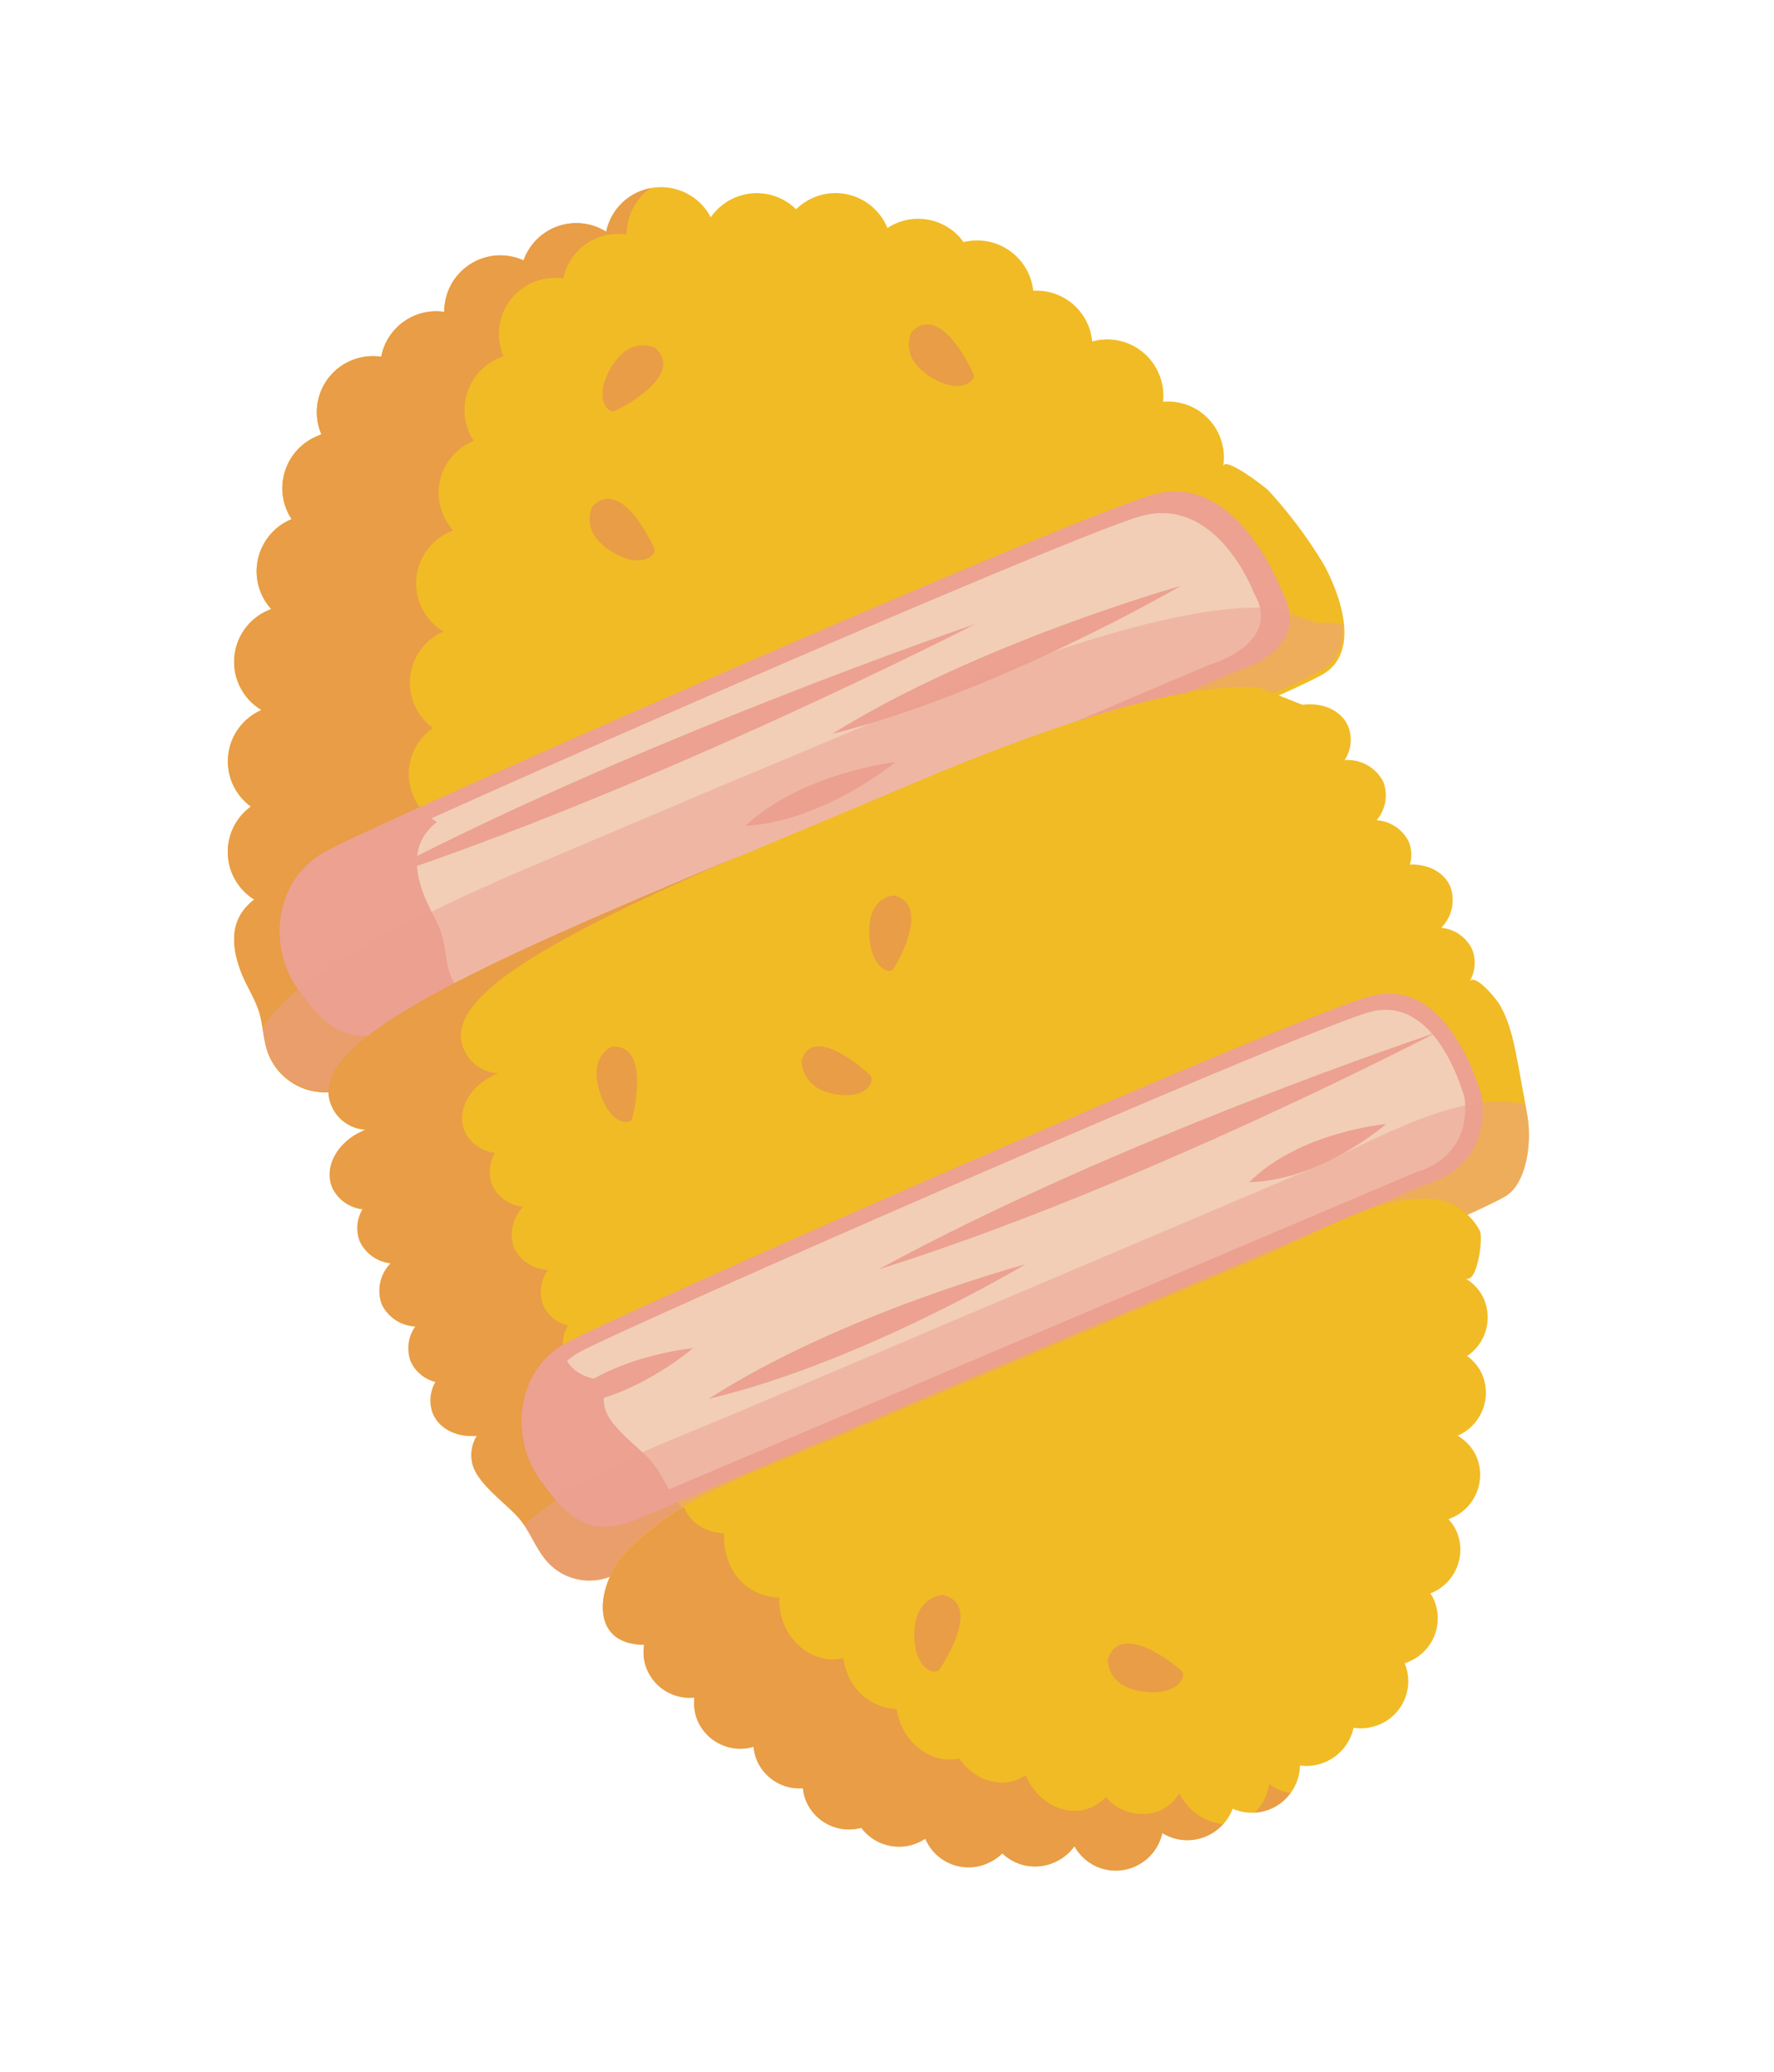 <?xml version="1.0" encoding="UTF-8"?>
<svg width="179px" height="209px" viewBox="0 0 179 209" version="1.1" xmlns="http://www.w3.org/2000/svg" xmlns:xlink="http://www.w3.org/1999/xlink">
    <title>chicken</title>
    <g id="Page-1" stroke="none" stroke-width="1" fill="none" fill-rule="evenodd">
        <g id="VS-eatclub-HOVER" transform="translate(-334, -3483)" fill-rule="nonzero">
            <g id="making-a-meal-" transform="translate(0, 3175)">
                <g id="chicken" transform="translate(423.661, 412.237) rotate(67) translate(-423.661, -412.237) translate(335.661, 353.237)">
                    <path d="M71.746,4.273 C70.749,-1.061 61.527,0.107 61.527,0.107 C58.461,0.55 55.445,1.297 52.526,2.336 C52.213,2.457 47.627,4.999 48.538,5.569 C47.064,4.646 45.247,4.454 43.613,5.048 C41.978,5.642 40.708,6.956 40.171,8.61 C39.323,8.133 38.366,7.888 37.393,7.897 C34.552,7.895 32.151,10.001 31.782,12.818 C31.228,12.637 30.649,12.546 30.066,12.548 C27.68,12.549 25.552,14.047 24.746,16.293 C23.173,15.821 21.472,16.051 20.08,16.924 C18.689,17.797 17.742,19.229 17.483,20.851 C14.529,21.513 12.627,24.39 13.174,27.367 L13.082,27.367 C11.209,27.369 9.459,28.298 8.409,29.848 C7.358,31.398 7.142,33.367 7.833,35.108 C5.717,35.981 4.337,38.045 4.337,40.335 C4.334,41.404 4.638,42.452 5.213,43.354 C2.83,43.542 0.822,45.209 0.199,47.516 C-0.424,49.824 0.471,52.275 2.435,53.637 C1.025,54.615 0.136,56.182 0.02,57.894 C-0.096,59.606 0.572,61.279 1.837,62.439 C0.416,63.745 -0.241,65.686 0.093,67.587 C0.427,69.489 1.708,71.089 3.489,71.832 C1.914,74.413 2.656,77.778 5.17,79.458 C4.094,81.207 4.051,83.401 5.057,85.191 C6.063,86.981 7.959,88.085 10.012,88.075 C10.012,88.246 10.012,88.41 10.012,88.581 C10.012,91.727 12.563,94.278 15.709,94.278 C16.047,94.277 16.383,94.244 16.713,94.178 C16.71,94.211 16.71,94.245 16.713,94.278 C16.733,97.41 19.278,99.939 22.41,99.939 C23.039,99.939 23.663,99.831 24.255,99.619 C24.255,99.725 24.255,99.832 24.255,99.939 C24.254,102.069 25.451,104.019 27.35,104.983 C29.25,105.947 31.53,105.762 33.249,104.504 C33.268,106.527 34.369,108.386 36.133,109.375 C37.898,110.365 40.058,110.335 41.794,109.296 C42.22,111.129 43.528,112.631 45.286,113.304 C47.043,113.976 49.02,113.731 50.561,112.65 C51.387,115.841 54.121,116.688 57.098,116.738 C58.522,116.738 60.11,116.439 61.556,116.667 C63.208,116.923 64.54,117.593 66.327,117.379 C69.478,116.995 71.821,114.279 71.739,111.105 C71.739,111.105 72.743,9.535 71.746,4.273 Z" id="Path" fill="#F1BB25"></path>
                    <path d="M71.746,91.152 C71.828,94.323 69.484,97.037 66.334,97.418 C64.547,97.653 63.215,96.984 61.556,96.706 C60.132,96.478 58.558,96.806 57.105,96.777 C54.121,96.727 51.408,95.873 50.568,92.683 C49.02,93.831 46.993,94.111 45.192,93.424 C43.391,92.738 42.064,91.18 41.673,89.293 C39.938,90.331 37.78,90.362 36.015,89.374 C34.251,88.386 33.15,86.53 33.128,84.507 C31.408,85.766 29.126,85.951 27.226,84.985 C25.326,84.02 24.13,82.067 24.134,79.936 C24.134,79.829 24.134,79.729 24.134,79.622 C22.404,80.225 20.49,79.952 18.998,78.889 C17.507,77.826 16.623,76.106 16.628,74.274 C16.624,74.243 16.624,74.212 16.628,74.182 C16.297,74.241 15.961,74.272 15.624,74.274 C12.478,74.274 9.927,71.724 9.927,68.577 C9.927,68.413 9.927,68.243 9.927,68.079 C7.874,68.088 5.977,66.984 4.971,65.195 C3.966,63.405 4.009,61.211 5.085,59.462 C2.612,57.754 1.91,54.407 3.489,51.85 C1.777,51.127 0.526,49.614 0.135,47.798 C0.047,48.19 0.001,48.591 -3.51230904e-05,48.994 C-3.51230904e-05,50.846 0.907,52.58 2.428,53.637 C1.018,54.615 0.129,56.182 0.013,57.894 C-0.103,59.606 0.565,61.279 1.83,62.439 C0.409,63.746 -0.247,65.688 0.089,67.589 C0.425,69.491 1.707,71.09 3.489,71.832 C1.914,74.413 2.656,77.778 5.17,79.458 C4.094,81.207 4.051,83.401 5.057,85.191 C6.063,86.981 7.959,88.085 10.012,88.075 C10.012,88.246 10.012,88.41 10.012,88.581 C10.012,91.727 12.563,94.278 15.709,94.278 C16.047,94.277 16.383,94.244 16.713,94.178 C16.71,94.211 16.71,94.245 16.713,94.278 C16.733,97.41 19.278,99.939 22.41,99.939 C23.039,99.939 23.663,99.831 24.255,99.619 C24.255,99.725 24.255,99.832 24.255,99.939 C24.254,102.069 25.451,104.019 27.35,104.983 C29.25,105.947 31.53,105.762 33.249,104.504 C33.268,106.527 34.369,108.386 36.133,109.375 C37.898,110.365 40.058,110.335 41.794,109.296 C42.22,111.129 43.528,112.631 45.286,113.304 C47.043,113.976 49.02,113.731 50.561,112.65 C51.387,115.841 54.121,116.688 57.098,116.738 C58.522,116.738 60.11,116.439 61.549,116.667 C63.208,116.923 64.54,117.593 66.327,117.379 C69.478,116.995 71.821,114.279 71.739,111.105 C71.739,111.105 72.28,56.322 72.166,25.124 C72.095,55.31 71.746,91.152 71.746,91.152 Z" id="Path" fill="#E89D46"></path>
                    <path d="M62.254,5.042 C62.254,5.042 49.606,4.543 48.424,13.032 C47.242,21.52 48.26,98.437 48.923,104.269 C49.585,110.101 55.581,113.256 60.58,112.102 C65.579,110.948 68.072,109.61 68.072,104.112 L68.072,12.37 C68.072,12.37 69.247,4.273 62.254,5.042 Z" id="Path" fill="#ECA191"></path>
                    <path d="M15.14,53.673 C15.14,53.673 13.003,55.417 15.14,58.415 C17.276,61.413 19.412,60.666 19.412,59.918 C19.412,59.17 18.885,51.921 15.14,53.673 Z" id="Path" fill="#E89D46"></path>
                    <path d="M27.402,65.75 C27.402,65.75 29.104,67.887 32.152,65.864 C35.2,63.842 34.495,61.67 33.747,61.655 C33,61.641 25.75,61.955 27.402,65.75 Z" id="Path" fill="#E89D46"></path>
                    <path d="M23.792,29.233 C23.792,29.233 25.487,31.369 28.535,29.347 C31.583,27.324 30.878,25.159 30.13,25.138 C29.382,25.117 22.133,25.444 23.792,29.233 Z" id="Path" fill="#E89D46"></path>
                    <path d="M61.52,7.712 C61.52,7.712 50.881,7.235 49.905,15.282 C48.93,23.329 49.763,96.179 50.326,101.698 C50.888,107.217 55.923,110.243 60.124,109.111 C64.326,107.979 66.42,106.747 66.42,101.541 L66.42,14.663 C66.42,14.663 67.402,6.95 61.52,7.712 Z" id="Path" fill="#F2CEB6"></path>
                    <path d="M48.524,93.601 C48.666,99.206 48.809,103.115 48.937,104.283 C49.606,110.108 55.595,113.27 60.594,112.116 C65.593,110.963 68.086,109.624 68.086,104.126 L68.086,96.848 C67.529,97.101 66.939,97.271 66.334,97.354 C64.547,97.589 63.215,96.92 61.556,96.642 C60.132,96.414 58.558,96.742 57.105,96.713 C54.121,96.663 51.408,95.809 50.568,92.618 C49.959,93.08 49.264,93.414 48.524,93.601 Z" id="Path" fill="#ECA191"></path>
                    <path d="M53.409,34.78 C53.409,34.78 50.717,71.81 53.409,101.997 C56.122,71.825 53.409,34.78 53.409,34.78 Z" id="Path" fill="#ECA191"></path>
                    <path d="M57.967,14.242 C57.967,14.242 55.275,35.3 57.967,52.448 C60.658,35.293 57.967,14.242 57.967,14.242 Z" id="Path" fill="#ECA191"></path>
                    <path d="M63.08,47.641 C63.08,47.641 60.388,56.735 63.08,64.141 C65.772,56.735 63.08,47.641 63.08,47.641 Z" id="Path" fill="#ECA191"></path>
                    <path d="M71.753,110.5 C71.753,110.308 71.753,110.058 71.753,109.788 C71.753,108.983 71.753,107.822 71.753,106.348 C71.753,105.864 71.753,105.344 71.753,104.789 C71.753,104.561 71.753,104.319 71.753,104.077 C71.753,103.364 71.753,102.595 71.753,101.783 L71.753,101.577 C71.753,101.207 71.753,100.822 71.753,100.438 L71.753,99.818 C71.753,99.13 71.753,98.418 71.753,97.682 C71.753,97.475 71.753,97.269 71.753,97.062 L71.753,96.848 C71.753,96.393 71.753,95.937 71.753,95.474 C71.753,95.289 71.753,95.104 71.753,94.919 C71.753,94.399 71.753,93.872 71.753,93.331 L71.753,93.267 C71.753,92.825 71.753,92.376 71.753,91.921 C71.753,91.465 71.753,91.123 71.753,90.724 L71.753,90.66 C71.753,89.998 71.753,89.321 71.753,88.638 C71.753,88.26 71.753,87.883 71.753,87.498 L71.753,87.242 C71.753,86.736 71.753,86.238 71.753,85.725 C71.753,84.486 71.753,83.218 71.753,81.922 L71.753,81.274 C71.753,81.039 71.753,80.812 71.753,80.562 C71.753,80.007 71.753,79.458 71.753,78.896 L71.753,78.54 C71.753,77.201 71.753,75.834 71.753,74.452 C71.753,74.196 71.753,73.932 71.753,73.669 C71.753,73.057 71.753,72.444 71.753,71.825 L71.753,71.668 C71.753,70.956 71.753,70.244 71.753,69.532 C71.753,69.232 71.753,68.933 71.753,68.634 L71.753,67.402 C71.753,67.103 71.753,66.811 71.753,66.512 C71.753,66.063 71.753,65.615 71.753,65.166 L71.753,64.326 C71.753,63.614 71.753,62.959 71.753,62.275 L71.753,61.734 C71.753,61.171 71.753,60.609 71.753,60.046 C71.753,59.783 71.753,59.512 71.753,59.248 C71.753,58.786 71.753,58.316 71.753,57.824 L71.753,57.034 C71.753,56.372 71.753,55.716 71.753,55.054 C71.753,54.783 71.753,54.513 71.753,54.242 C71.753,53.751 71.753,53.252 71.753,52.761 L71.753,52.049 C71.753,50.625 71.753,49.272 71.753,47.89 C71.753,47.57 71.753,47.249 71.753,46.929 L71.753,44.735 C71.753,44.095 71.753,43.461 71.753,42.82 L71.753,42.229 C71.753,41.752 71.753,41.275 71.753,40.805 L71.753,28.834 C71.753,28.414 71.753,27.993 71.753,27.58 L71.753,26.868 C71.753,26.313 71.753,25.757 71.753,25.209 C71.753,13.872 71.59,5.626 71.326,4.216 C70.977,2.357 69.603,1.303 67.979,0.705 C67.461,1.344 67.081,2.084 66.861,2.877 L63.678,6.544 C61.242,11.173 58.494,21.691 58.494,45.576 C58.494,52.847 58.451,59.768 58.415,66.263 L58.415,66.263 L58.415,66.355 C58.415,67.224 58.415,68.086 58.415,68.94 C58.415,69.261 58.415,69.567 58.415,69.888 C58.415,70.6 58.415,71.312 58.415,72.024 L58.415,77.828 C58.415,78.326 58.415,78.825 58.415,79.323 C58.415,79.822 58.415,80.299 58.415,80.747 C58.415,81.196 58.415,81.709 58.415,82.172 C58.415,82.635 58.415,83.154 58.415,83.646 L58.415,84.992 L58.415,86.516 L58.415,87.726 C58.415,88.567 58.415,89.393 58.472,90.204 C58.472,90.553 58.472,90.917 58.472,91.23 L58.515,92.74 L58.558,93.843 C58.558,94.299 58.593,94.748 58.615,95.189 C58.636,95.631 58.65,95.901 58.665,96.265 C58.679,96.628 58.714,97.14 58.736,97.568 C58.757,97.995 58.771,98.244 58.793,98.572 C58.793,99.035 58.857,99.49 58.885,99.939 L58.949,100.758 C58.999,101.435 59.056,102.09 59.113,102.738 C59.113,102.987 59.17,103.236 59.192,103.45 C59.234,103.856 59.277,104.262 59.32,104.653 C59.32,104.931 59.384,105.195 59.419,105.458 C59.455,105.722 59.512,106.17 59.555,106.512 C59.597,106.854 59.633,107.025 59.669,107.281 C59.704,107.537 59.775,107.95 59.832,108.271 C59.889,108.591 59.911,108.734 59.946,108.983 C60.018,109.368 60.096,109.695 60.167,110.087 C60.167,110.236 60.231,110.393 60.26,110.535 C60.367,111.013 60.48,111.475 60.602,111.91 C60.644,112.074 60.694,112.216 60.737,112.373 C60.815,112.658 60.901,112.942 60.993,113.206 C61.086,113.469 61.1,113.526 61.157,113.683 C61.214,113.84 61.335,114.153 61.42,114.395 C61.506,114.637 61.542,114.687 61.606,114.822 C61.67,114.958 61.805,115.25 61.912,115.456 L62.09,115.798 C62.232,116.047 62.382,116.282 62.531,116.51 L62.617,116.638 C62.702,116.752 62.788,116.838 62.873,116.937 C63.954,117.288 65.094,117.421 66.227,117.329 C67.003,117.229 67.753,116.987 68.442,116.617 C68.766,116.44 69.073,116.235 69.361,116.005 C69.934,115.541 70.417,114.976 70.785,114.338 C71.351,113.334 71.65,112.201 71.654,111.048 C71.654,111.048 71.746,110.884 71.753,110.5 Z" id="Path" fill="#ECA191" opacity="0.5"></path>
                    <path d="M127.413,7.947 C126.95,5.697 123.959,3.91 121.773,3.183 C121.061,2.948 120.313,2.784 119.572,2.621 L115.969,1.816 C113.868,1.353 111.653,0.84 109.482,1.104 C109.004,1.118 105.394,2.136 106.106,3.019 C105.432,2.084 104.36,1.518 103.208,1.488 C101.85,1.544 100.623,2.313 99.982,3.511 C99.404,2.086 98.056,1.123 96.521,1.04 C94.919,1.04 93.53,2.222 92.875,3.924 C92.272,3.427 91.519,3.148 90.738,3.133 C89.337,3.2 88.079,4.016 87.448,5.27 C86.822,4.015 85.566,3.198 84.166,3.133 C82.535,3.242 81.131,4.321 80.605,5.868 C79.937,4.866 78.825,4.248 77.621,4.209 C75.855,4.209 74.36,5.633 73.797,7.62 L70.5,10.96 C68.278,15.197 65.75,24.825 65.75,46.687 C65.75,85.711 64.283,114.174 73.007,113.562 C74.458,113.493 75.751,112.627 76.368,111.312 C76.368,111.404 76.368,111.49 76.368,111.582 C76.368,114.431 78.184,116.724 80.434,116.724 C81.772,116.667 82.984,115.917 83.632,114.744 C84.302,115.681 85.371,116.25 86.523,116.282 C87.881,116.223 89.109,115.455 89.756,114.26 C90.337,115.681 91.684,116.64 93.217,116.724 C94.678,116.656 95.979,115.78 96.592,114.452 C97.25,115.549 98.419,116.238 99.697,116.282 C100.827,116.244 101.876,115.69 102.545,114.78 C103.213,115.692 104.264,116.246 105.394,116.282 C107.103,116.282 108.563,114.951 109.168,113.056 C109.835,114.017 110.919,114.604 112.088,114.637 C113.961,114.637 116.361,113.213 118.12,112.537 C120.049,111.824 121.823,112.123 123.71,111.475 C125.983,110.654 127.49,108.487 127.47,106.07 C127.47,106.07 128.41,12.818 127.413,7.947 Z" id="Path" fill="#F1BB25"></path>
                    <path d="M127.413,91.55 C127.43,93.965 125.923,96.127 123.653,96.948 C121.766,97.596 119.992,97.297 118.063,98.016 C116.332,98.657 113.904,100.153 112.031,100.153 C110.863,100.116 109.78,99.53 109.111,98.572 C108.506,100.459 107.046,101.798 105.337,101.798 C104.207,101.762 103.156,101.208 102.488,100.295 C101.819,101.206 100.77,101.76 99.64,101.798 C98.362,101.753 97.193,101.064 96.535,99.968 C95.92,101.293 94.62,102.168 93.16,102.239 C91.625,102.156 90.276,101.193 89.699,99.768 C89.054,100.968 87.826,101.739 86.466,101.798 C85.314,101.765 84.245,101.196 83.575,100.26 C82.927,101.432 81.715,102.182 80.377,102.239 C78.127,102.239 76.311,99.939 76.311,97.098 C76.311,97.005 76.311,96.913 76.311,96.827 C75.691,98.139 74.399,99.001 72.95,99.07 C67.003,99.49 65.828,86.395 65.629,65.658 C65.494,94.598 65.707,114.082 72.95,113.598 C74.401,113.529 75.695,112.663 76.311,111.347 C76.311,111.44 76.311,111.525 76.311,111.618 C76.311,114.466 78.127,116.759 80.377,116.759 C81.715,116.703 82.927,115.952 83.575,114.78 C84.245,115.716 85.314,116.286 86.466,116.318 C87.824,116.259 89.052,115.491 89.699,114.295 C90.28,115.716 91.627,116.675 93.16,116.759 C94.621,116.692 95.922,115.816 96.535,114.488 C97.193,115.584 98.362,116.273 99.64,116.318 C100.77,116.28 101.819,115.726 102.488,114.815 C103.156,115.728 104.207,116.282 105.337,116.318 C107.046,116.318 108.506,114.986 109.111,113.092 C109.778,114.053 110.862,114.64 112.031,114.673 C113.904,114.673 116.304,113.249 118.063,112.572 C119.992,111.86 121.766,112.159 123.653,111.511 C125.926,110.689 127.433,108.523 127.413,106.106 C127.413,106.106 127.933,57.682 127.847,28.805 C127.783,56.92 127.413,91.55 127.413,91.55 Z" id="Path" fill="#E89D46"></path>
                    <path d="M117.365,6.409 C117.365,6.409 104.717,4.472 103.55,12.718 C102.382,20.965 103.386,95.688 104.048,101.349 C104.71,107.01 110.706,110.087 115.705,108.955 C120.705,107.822 123.197,106.505 123.197,101.171 L123.197,14.955 C123.197,14.955 124.358,8.488 117.365,6.409 Z" id="Path" fill="#ECA191"></path>
                    <path d="M78.333,85.191 C78.333,85.191 78.184,87.691 81.823,88.111 C85.462,88.531 86.352,86.687 85.803,86.195 C85.255,85.704 79.587,81.609 78.333,85.191 Z" id="Path" fill="#E89D46"></path>
                    <path d="M87.128,68.171 C87.128,68.171 89.578,69.304 91.479,66.448 C93.38,63.592 91.842,62.097 91.159,62.368 C90.475,62.638 84.03,65.686 87.128,68.171 Z" id="Path" fill="#E89D46"></path>
                    <path d="M75.407,53.06 C75.407,53.06 74.452,55.403 77.792,56.792 C81.132,58.18 82.592,56.614 82.214,56.023 C81.837,55.432 77.764,49.977 75.407,53.06 Z" id="Path" fill="#E89D46"></path>
                    <path d="M116.731,8.054 C116.731,8.054 105.985,6.409 104.995,13.416 C104.005,20.424 104.853,95.545 105.415,100.359 C105.978,105.173 111.077,107.772 115.314,106.811 C119.551,105.85 121.68,104.753 121.68,100.217 L121.68,15.339 C121.68,15.339 122.67,9.842 116.731,8.054 Z" id="Path" fill="#F2CEB6"></path>
                    <path d="M118.063,98.016 C116.332,98.657 113.904,100.153 112.031,100.153 C110.863,100.116 109.78,99.53 109.111,98.572 C108.506,100.459 107.046,101.798 105.337,101.798 C104.906,101.796 104.48,101.709 104.084,101.541 C104.853,107.089 110.763,110.087 115.705,108.969 C120.648,107.851 123.197,106.505 123.197,101.171 L123.197,97.083 C121.481,97.561 119.836,97.354 118.063,98.016 Z" id="Path" fill="#ECA191"></path>
                    <path d="M109.517,8.147 C109.517,8.147 106.818,41.809 109.517,69.225 C112.209,41.809 109.517,8.147 109.517,8.147 Z" id="Path" fill="#ECA191"></path>
                    <path d="M114.837,55.389 C114.837,55.389 112.145,74.523 114.837,90.105 C117.5,74.523 114.837,55.389 114.837,55.389 Z" id="Path" fill="#ECA191"></path>
                    <path d="M116.033,16.379 C116.033,16.379 113.341,24.639 116.033,31.369 C118.725,24.618 116.033,16.379 116.033,16.379 Z" id="Path" fill="#ECA191"></path>
                    <path d="M109.517,89.585 C109.517,89.585 106.818,97.845 109.517,104.539 C112.209,97.845 109.517,89.585 109.517,89.585 Z" id="Path" fill="#ECA191"></path>
                    <path d="M127.854,33.427 L127.854,30.443 C127.854,30.18 127.854,29.923 127.854,29.667 L127.854,28.777 L127.854,28.777 C127.819,17.575 127.698,9.315 127.42,7.954 C126.95,5.697 123.959,3.91 121.773,3.183 C121.118,2.97 120.434,2.813 119.75,2.663 C119.435,3.041 119.159,3.449 118.924,3.881 C115.727,9.799 117.229,19.327 117.229,25.893 L117.229,88.011 C117.229,95.617 116.717,102.852 118.604,110.001 C118.604,110.094 118.654,110.187 118.675,110.279 C118.839,110.856 119.01,111.433 119.202,112.01 L119.266,112.216 L119.522,112.159 C119.757,112.116 119.985,112.088 120.235,112.059 C120.697,111.995 121.153,111.96 121.616,111.903 C121.844,111.903 122.072,111.846 122.328,111.81 C122.748,111.747 123.163,111.649 123.567,111.518 L123.731,111.475 C124.587,111.176 125.355,110.67 125.967,110.001 C126.955,108.931 127.499,107.527 127.491,106.07 C127.491,106.07 127.491,105.786 127.491,105.259 L127.491,105.166 C127.491,104.753 127.491,104.198 127.491,103.521 L127.491,102.688 C127.491,101.976 127.491,101.192 127.491,100.302 C127.491,100.053 127.491,99.797 127.491,99.54 C127.491,98.914 127.491,98.244 127.491,97.546 L127.491,97.276 C127.491,96.692 127.491,96.087 127.491,95.453 C127.491,94.976 127.491,94.484 127.491,93.986 C127.495,93.919 127.495,93.853 127.491,93.786 L127.491,92.953 C127.491,92.476 127.491,91.985 127.491,91.493 C127.491,90.069 127.491,88.51 127.491,86.914 C127.491,86.793 127.491,86.672 127.491,86.551 C127.491,86.174 127.491,85.789 127.491,85.398 L127.491,85.191 C127.491,84.821 127.491,84.479 127.491,84.073 L127.491,83.439 C127.491,82.264 127.491,81.061 127.491,79.836 C127.491,79.708 127.491,79.58 127.491,79.451 C127.491,78.632 127.491,77.806 127.491,76.966 L127.491,76.71 C127.491,76.339 127.491,75.998 127.491,75.599 L127.491,74.061 C127.491,73.648 127.491,73.235 127.491,72.814 C127.491,72.245 127.491,71.675 127.491,71.098 C127.491,70.849 127.491,70.6 127.491,70.343 L127.491,69.695 L127.491,68.328 C127.491,67.616 127.491,66.954 127.491,66.263 L127.491,63.984 L127.491,60.359 C127.491,60.053 127.491,59.747 127.491,59.441 C127.491,59.006 127.491,58.572 127.491,58.138 L127.491,57.568 L127.491,53.53 C127.491,53.267 127.491,52.996 127.491,52.725 L127.491,51.615 C127.491,51.358 127.491,51.109 127.491,50.853 C127.491,50.197 127.491,49.549 127.491,48.901 L127.491,48.097 C127.491,47.677 127.491,47.249 127.491,46.829 L127.491,46.43 C127.491,45.156 127.491,43.895 127.491,42.649 L127.491,41.574 C127.491,41.289 127.491,40.997 127.491,40.712 L127.491,33.427 L127.854,33.427 Z" id="Path" fill="#ECA191" opacity="0.5"></path>
                    <path d="M175.068,61.164 C175.081,59.819 174.534,58.529 173.558,57.603 C174.733,56.488 175.274,54.86 175.001,53.263 C174.728,51.667 173.677,50.311 172.198,49.649 C173.49,47.461 172.886,44.648 170.809,43.183 C171.272,42.431 171.519,41.566 171.522,40.683 C171.539,39.427 171.055,38.215 170.177,37.316 C169.299,36.417 168.099,35.904 166.843,35.891 C166.843,35.748 166.843,35.606 166.843,35.464 C166.879,32.855 164.794,30.71 162.186,30.671 C161.908,30.672 161.632,30.698 161.36,30.749 L161.36,30.671 C161.399,28.062 159.318,25.914 156.709,25.871 C156.19,25.873 155.674,25.965 155.185,26.142 C155.185,26.049 155.185,25.964 155.185,25.871 C155.221,23.263 153.137,21.118 150.528,21.079 C149.538,21.081 148.576,21.406 147.787,22.005 C147.775,19.434 145.707,17.347 143.136,17.312 C142.299,17.309 141.477,17.541 140.765,17.981 C140.343,15.79 138.438,14.198 136.207,14.171 C135.211,14.174 134.242,14.504 133.452,15.111 C134.591,14.242 130.468,11.85 129.677,11.864 C127.64,12.019 125.818,13.192 124.835,14.983 C122.264,19.733 123.468,27.381 123.468,32.658 L123.468,82.506 C123.468,89.905 122.862,96.863 125.803,103.792 C127.384,107.53 132.775,111.191 135.118,105.786 C135.85,106.256 136.704,106.504 137.575,106.498 C139.611,106.476 141.399,105.14 141.997,103.193 C142.691,103.598 143.48,103.812 144.283,103.813 C146.655,103.788 148.635,101.997 148.897,99.64 C149.357,99.793 149.838,99.87 150.322,99.868 C152.307,99.85 154.063,98.574 154.694,96.692 C155.138,96.835 155.602,96.907 156.068,96.905 C158.4,96.877 160.358,95.143 160.669,92.832 C162.813,92.303 164.311,90.369 164.286,88.161 C164.285,87.876 164.259,87.593 164.208,87.313 L164.286,87.313 C166.896,87.27 168.979,85.124 168.944,82.513 C168.943,81.907 168.83,81.305 168.609,80.74 C170.371,79.975 171.506,78.232 171.493,76.311 C171.497,75.409 171.25,74.524 170.781,73.754 C173.229,73.511 175.084,71.436 175.054,68.976 C175.041,67.436 174.295,65.994 173.045,65.095 C174.316,64.189 175.07,62.724 175.068,61.164 L175.068,61.164 Z" id="Path" fill="#F1BB25"></path>
                    <path d="M175.068,61.164 C175.065,60.447 174.905,59.74 174.598,59.092 C173.672,60.777 171.933,61.857 170.012,61.94 C170.56,62.681 170.859,63.576 170.866,64.497 C170.787,66.544 169.426,68.318 167.47,68.926 C167.727,69.485 167.86,70.092 167.861,70.707 C167.861,73.348 165.404,75.499 162.371,75.499 L162.278,75.499 C162.338,75.78 162.369,76.066 162.371,76.354 C162.371,78.632 160.541,80.534 158.098,81.025 C157.699,83.325 155.428,85.091 152.672,85.091 C152.123,85.094 151.577,85.022 151.048,84.878 C150.12,86.877 148.088,88.127 145.885,88.054 C145.322,88.055 144.761,87.978 144.219,87.826 C143.87,90.183 141.57,92.006 138.778,92.006 C137.842,92.01 136.918,91.795 136.079,91.379 C135.184,93.449 133.113,94.76 130.859,94.684 C129.849,94.691 128.853,94.446 127.961,93.972 C126.95,95.937 125.462,96.692 123.895,96.692 C124.225,99.14 124.873,101.534 125.825,103.813 C127.406,107.552 132.796,111.212 135.139,105.807 C135.872,106.278 136.725,106.525 137.596,106.519 C139.632,106.497 141.42,105.161 142.018,103.215 C142.712,103.619 143.501,103.833 144.304,103.834 C146.676,103.809 148.656,102.019 148.919,99.661 C149.378,99.814 149.859,99.891 150.343,99.889 C152.329,99.871 154.084,98.596 154.715,96.713 C155.159,96.857 155.623,96.929 156.09,96.927 C158.421,96.898 160.379,95.164 160.69,92.853 C162.834,92.325 164.332,90.39 164.308,88.182 C164.307,87.898 164.281,87.614 164.229,87.335 L164.308,87.335 C166.918,87.292 169.001,85.145 168.965,82.535 C168.965,81.928 168.851,81.327 168.63,80.762 C170.393,79.997 171.528,78.253 171.514,76.332 C171.518,75.431 171.272,74.546 170.802,73.776 C173.25,73.532 175.106,71.457 175.075,68.997 C175.065,67.446 174.31,65.994 173.045,65.095 C174.316,64.189 175.07,62.724 175.068,61.164 L175.068,61.164 Z" id="Path" fill="#E89D46"></path>
                    <path d="M172.711,53.245 C173.651,53.809 174.38,54.668 174.783,55.688 C175.275,54.344 175.125,52.849 174.377,51.629 C173.953,52.289 173.383,52.842 172.711,53.245 L172.711,53.245 Z" id="Path" fill="#E89D46"></path>
                    <path d="M154.737,63.293 C154.737,63.293 157.187,64.54 159.088,61.399 C160.989,58.259 159.451,56.607 158.76,56.906 C158.07,57.205 151.639,60.53 154.737,63.293 Z" id="Path" fill="#E89D46"></path>
                    <path d="M142.268,76.119 C142.268,76.119 141.313,78.697 144.653,80.22 C147.993,81.744 149.453,80.028 149.075,79.38 C148.698,78.732 144.625,72.729 142.268,76.119 Z" id="Path" fill="#E89D46"></path>
                </g>
            </g>
        </g>
    </g>
</svg>